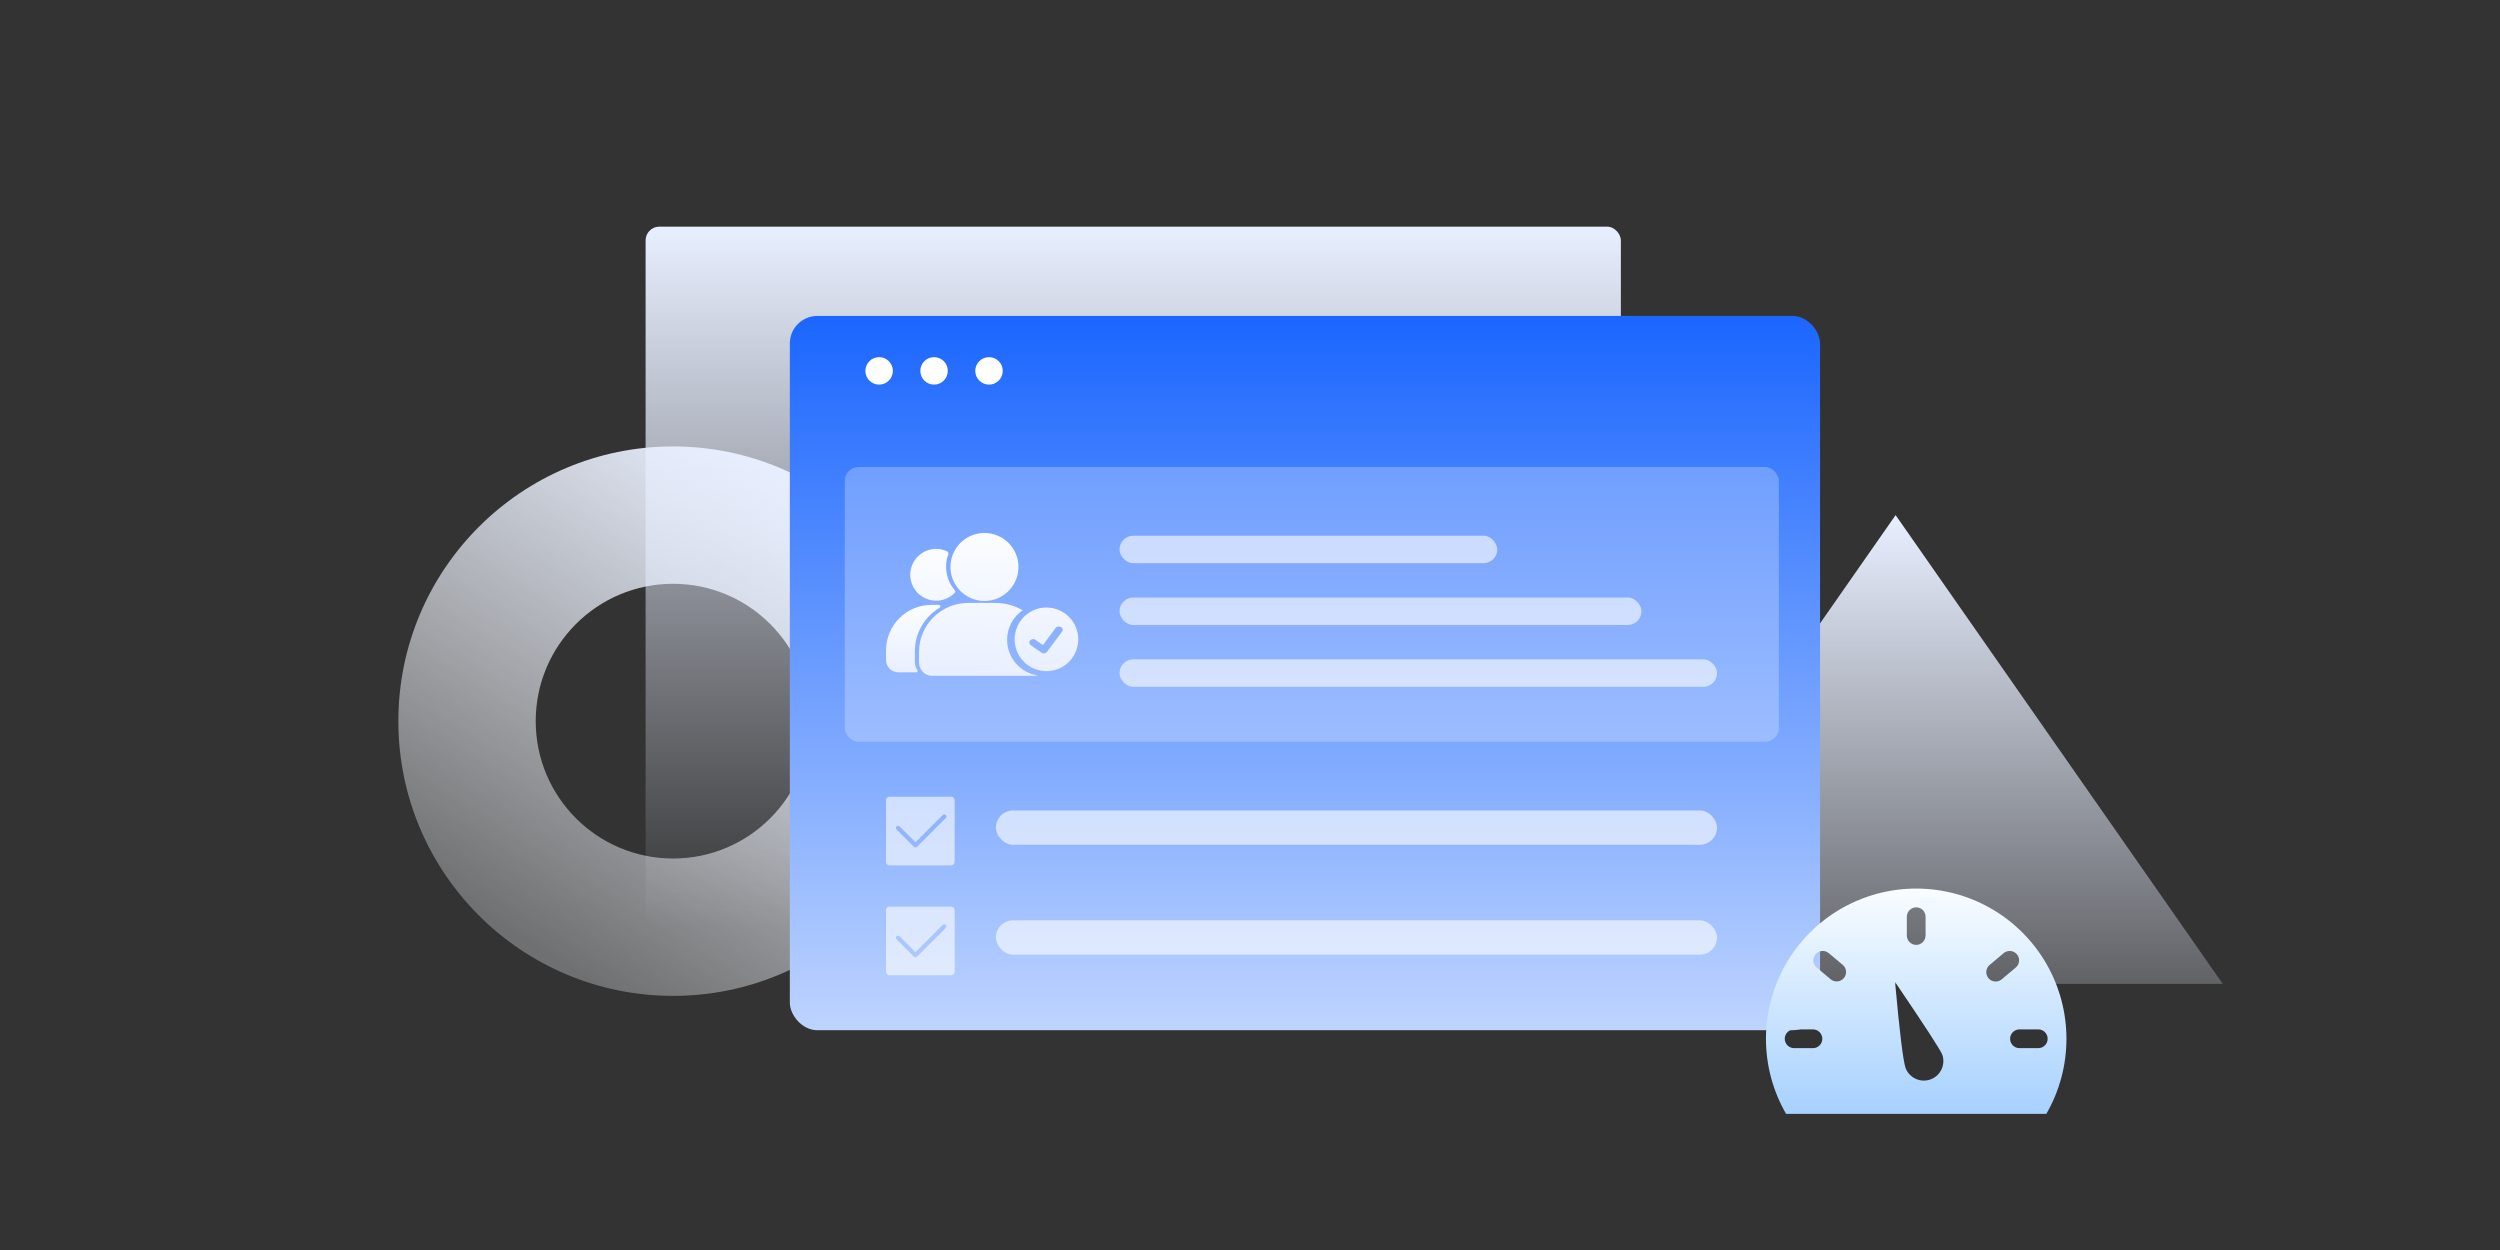 <svg width="364" height="182" viewBox="0 0 364 182" fill="none" xmlns="http://www.w3.org/2000/svg">
<rect x="0" y="0" width="364" height="182" fill="#333333" stroke="none"/>
<g id="&#231;&#148;&#168;&#230;&#136;&#183;&#228;&#184;&#128;&#232;&#135;&#180;&#230;&#128;&#167;">
<path id="Ellipse 4341 (Stroke)" fill-rule="evenodd" clip-rule="evenodd" d="M98 125C109.046 125 118 116.046 118 105C118 93.954 109.046 85 98 85C86.954 85 78 93.954 78 105C78 116.046 86.954 125 98 125ZM98 145C120.091 145 138 127.091 138 105C138 82.909 120.091 65 98 65C75.909 65 58 82.909 58 105C58 127.091 75.909 145 98 145Z" fill="url(#paint0_linear_2067_22342)"/>
<path id="Polygon 49" d="M276 75L323.631 143.25H228.369L276 75Z" fill="url(#paint1_linear_2067_22342)"/>
<rect id="Rectangle 346242164" x="94" y="33" width="142" height="102" rx="2" fill="url(#paint2_linear_2067_22342)"/>
<rect id="Rectangle 346242188" x="115" y="46" width="150" height="104" rx="4" fill="url(#paint3_linear_2067_22342)"/>
<g id="&#230;&#128;&#167;&#232;&#131;&#189;&#229;&#136;&#134;&#230;&#158;&#144;-&#233;&#157;&#162; (1) 1">
<path id="Vector" d="M278.999 129.375C282.839 129.374 286.611 130.384 289.936 132.303C293.262 134.223 296.023 136.983 297.944 140.308C299.864 143.633 300.875 147.405 300.876 151.244C300.876 155.084 299.866 158.856 297.946 162.181H260.052C258.133 158.856 257.123 155.084 257.123 151.244C257.123 147.405 258.135 143.633 260.055 140.308C261.975 136.983 264.737 134.223 268.062 132.303C271.388 130.384 275.16 129.374 278.999 129.375ZM277.459 155.519C277.727 156.213 278.257 156.773 278.935 157.081C279.612 157.389 280.383 157.418 281.083 157.164C281.782 156.91 282.353 156.392 282.675 155.721C282.996 155.05 283.042 154.279 282.802 153.575C282.562 152.919 280.271 149.388 275.918 142.975C276.587 150.356 277.106 154.538 277.459 155.519ZM296.771 149.878H294.037C293.857 149.878 293.679 149.913 293.514 149.982C293.348 150.051 293.197 150.152 293.07 150.279C292.943 150.406 292.842 150.556 292.774 150.722C292.705 150.888 292.67 151.066 292.67 151.245C292.67 151.425 292.705 151.603 292.774 151.769C292.842 151.934 292.943 152.085 293.07 152.212C293.197 152.339 293.348 152.44 293.514 152.508C293.679 152.577 293.857 152.612 294.037 152.612H296.771C296.951 152.612 297.128 152.577 297.294 152.508C297.46 152.44 297.611 152.339 297.738 152.212C297.865 152.085 297.966 151.934 298.034 151.769C298.103 151.603 298.138 151.425 298.138 151.245C298.138 151.066 298.103 150.888 298.034 150.722C297.966 150.556 297.865 150.406 297.738 150.279C297.611 150.152 297.46 150.051 297.294 149.982C297.128 149.913 296.951 149.878 296.771 149.878ZM263.962 149.878H261.227C261.048 149.878 260.87 149.913 260.704 149.982C260.538 150.051 260.388 150.152 260.261 150.279C260.134 150.406 260.033 150.556 259.964 150.722C259.896 150.888 259.86 151.066 259.86 151.245C259.86 151.425 259.896 151.603 259.964 151.769C260.033 151.934 260.134 152.085 260.261 152.212C260.388 152.339 260.538 152.44 260.704 152.508C260.87 152.577 261.048 152.612 261.227 152.612H263.962C264.141 152.612 264.319 152.577 264.485 152.508C264.651 152.44 264.802 152.339 264.929 152.212C265.055 152.085 265.156 151.934 265.225 151.769C265.294 151.603 265.329 151.425 265.329 151.245C265.329 151.066 265.294 150.888 265.225 150.722C265.156 150.556 265.055 150.406 264.929 150.279C264.802 150.152 264.651 150.051 264.485 149.982C264.319 149.913 264.141 149.878 263.962 149.878ZM291.731 138.778L289.643 140.534C289.383 140.773 289.226 141.102 289.203 141.454C289.181 141.806 289.294 142.153 289.521 142.423C289.748 142.693 290.07 142.865 290.421 142.903C290.771 142.941 291.123 142.843 291.402 142.628L293.493 140.875C293.771 140.641 293.945 140.307 293.976 139.945C294.008 139.583 293.894 139.223 293.66 138.945C293.427 138.667 293.092 138.493 292.73 138.462C292.368 138.431 292.009 138.544 291.731 138.778ZM264.34 138.944C264.224 139.082 264.136 139.241 264.082 139.413C264.028 139.584 264.008 139.765 264.023 139.944C264.039 140.124 264.09 140.298 264.173 140.458C264.257 140.618 264.371 140.759 264.509 140.875L266.602 142.628C266.883 142.836 267.232 142.93 267.579 142.889C267.925 142.849 268.243 142.677 268.468 142.409C268.692 142.142 268.806 141.799 268.786 141.45C268.765 141.102 268.613 140.774 268.359 140.534L266.268 138.778C265.99 138.544 265.631 138.431 265.27 138.462C264.908 138.493 264.574 138.666 264.34 138.944ZM278.999 132.109C278.637 132.109 278.29 132.253 278.034 132.509C277.778 132.765 277.634 133.113 277.634 133.475V136.209C277.634 136.572 277.778 136.919 278.034 137.175C278.29 137.431 278.637 137.575 278.999 137.575C279.361 137.575 279.709 137.431 279.965 137.175C280.221 136.919 280.365 136.572 280.365 136.209V133.475C280.365 133.113 280.221 132.765 279.965 132.509C279.709 132.253 279.361 132.109 278.999 132.109Z" fill="url(#paint4_linear_2067_22342)"/>
</g>
<circle id="Ellipse 4332" cx="128" cy="54" r="2" fill="white"/>
<circle id="Ellipse 4333" cx="136" cy="54" r="2" fill="white"/>
<circle id="Ellipse 4334" cx="144" cy="54" r="2" fill="white"/>
<g id="Group 1321315058">
<rect id="Rectangle 346242192" opacity="0.3" x="123" y="68" width="136" height="40" rx="2" fill="#E8EFFF"/>
<rect id="Rectangle 346242236" opacity="0.6" x="163" y="96" width="87" height="4" rx="2" fill="white"/>
<rect id="Rectangle 346242237" opacity="0.6" x="163" y="87" width="76" height="4" rx="2" fill="white"/>
<rect id="Rectangle 346242238" opacity="0.6" x="163" y="78" width="55" height="4" rx="2" fill="white"/>
</g>
<g id="&#231;&#189;&#174;&#228;&#191;&#161;&#232;&#186;&#171;&#228;&#187;&#189;-01 1">
<path id="Vector_2" d="M152.362 88.457C151.446 88.457 150.55 88.728 149.789 89.237C149.027 89.746 148.433 90.469 148.083 91.316C147.732 92.162 147.64 93.093 147.819 93.992C147.998 94.89 148.439 95.715 149.087 96.363C149.734 97.011 150.559 97.452 151.458 97.631C152.356 97.809 153.288 97.718 154.134 97.367C154.98 97.017 155.704 96.423 156.212 95.662C156.721 94.9 156.993 94.004 156.993 93.088C156.993 91.86 156.505 90.682 155.637 89.814C154.768 88.945 153.59 88.457 152.362 88.457ZM154.64 91.954L152.461 94.892C152.309 95.097 151.957 95.243 151.707 95.072L150.141 93.99C149.902 93.826 149.776 93.562 149.942 93.304C150.079 93.09 150.457 92.959 150.698 93.124L151.854 93.922C152.465 93.097 153.076 92.272 153.687 91.448C154.082 90.916 155.039 91.417 154.641 91.954H154.64ZM143.339 87.501C144.318 87.501 145.276 87.21 146.09 86.666C146.904 86.122 147.538 85.348 147.912 84.444C148.287 83.539 148.385 82.543 148.194 81.583C148.002 80.623 147.531 79.741 146.838 79.048C146.146 78.356 145.264 77.885 144.303 77.694C143.343 77.503 142.347 77.601 141.443 77.976C140.538 78.35 139.765 78.985 139.221 79.799C138.677 80.613 138.387 81.571 138.387 82.55C138.387 83.2 138.515 83.844 138.764 84.445C139.013 85.046 139.378 85.591 139.837 86.051C140.297 86.511 140.843 86.876 141.444 87.124C142.045 87.373 142.689 87.501 143.339 87.501Z" fill="url(#paint5_linear_2067_22342)"/>
<path id="Vector_3" d="M136.3 87.459C136.805 87.459 137.306 87.358 137.771 87.161C138.236 86.963 138.657 86.674 139.007 86.31C139.055 86.261 139.082 86.196 139.084 86.127C139.086 86.059 139.063 85.992 139.018 85.94C138.199 84.986 137.749 83.769 137.751 82.511C137.75 81.902 137.857 81.297 138.067 80.724C138.098 80.637 138.095 80.54 138.059 80.455C138.023 80.369 137.957 80.3 137.872 80.261C137.366 80.028 136.814 79.912 136.257 79.919C134.211 79.942 132.545 81.615 132.531 83.662C132.528 84.157 132.622 84.648 132.808 85.107C132.995 85.566 133.269 85.983 133.617 86.336C133.965 86.688 134.378 86.969 134.834 87.162C135.291 87.354 135.78 87.455 136.275 87.459H136.3ZM146.633 93.168C146.633 92.318 146.839 91.482 147.234 90.73C147.63 89.979 148.202 89.335 148.903 88.854C147.671 88.149 146.276 87.779 144.857 87.781H140.967C137.013 87.781 133.807 90.988 133.807 94.941V96.466C133.807 96.979 134.011 97.471 134.373 97.834C134.736 98.197 135.228 98.401 135.741 98.401H150.55C150.729 98.401 150.908 98.381 151.083 98.342C149.845 98.154 148.715 97.529 147.899 96.58C147.083 95.63 146.633 94.42 146.633 93.168Z" fill="url(#paint6_linear_2067_22342)"/>
<path id="Vector_4" d="M133.203 96.408V94.836C133.202 93.554 133.535 92.293 134.169 91.178C134.803 90.064 135.717 89.134 136.82 88.48C136.861 88.455 136.893 88.418 136.911 88.373C136.929 88.329 136.931 88.28 136.919 88.234C136.906 88.188 136.879 88.147 136.841 88.118C136.803 88.089 136.756 88.073 136.708 88.073H135.623C131.97 88.073 129.006 91.037 129.006 94.696V96.103C129.007 96.576 129.195 97.031 129.53 97.366C129.866 97.701 130.32 97.889 130.794 97.89H133.387C133.427 97.889 133.466 97.878 133.499 97.858C133.533 97.837 133.56 97.807 133.578 97.772C133.597 97.737 133.605 97.697 133.602 97.658C133.599 97.618 133.585 97.58 133.562 97.548C133.328 97.214 133.203 96.816 133.203 96.408Z" fill="url(#paint7_linear_2067_22342)"/>
</g>
<g id="Group 1321315065">
<g id="Group 1321315069">
<rect id="Rectangle 346242247" opacity="0.6" x="145" y="118" width="105" height="5" rx="2.5" fill="white"/>
<path id="Vector_5" opacity="0.6" d="M138.479 116H129.519C129.233 116 129 116.233 129 116.519V125.481C129 125.767 129.233 126 129.519 126H138.481C138.767 126 139 125.767 139 125.481V116.521C139 116.234 138.766 116 138.479 116ZM137.704 119.109L133.521 123.292C133.519 123.294 133.516 123.297 133.515 123.3C133.454 123.361 133.374 123.391 133.293 123.391C133.213 123.391 133.132 123.361 133.071 123.3C133.069 123.299 133.066 123.296 133.064 123.292L130.541 120.769C130.419 120.647 130.419 120.449 130.541 120.327C130.663 120.205 130.862 120.205 130.984 120.327L133.293 122.636L137.262 118.667C137.384 118.545 137.582 118.545 137.704 118.667C137.826 118.787 137.826 118.987 137.704 119.109Z" fill="white"/>
</g>
</g>
<g id="Group 1321315066">
<g id="Group 1321315069_2">
<rect id="Rectangle 346242247_2" opacity="0.6" x="145" y="134" width="105" height="5" rx="2.5" fill="white"/>
<path id="Vector_6" opacity="0.6" d="M138.479 132H129.519C129.233 132 129 132.233 129 132.519V141.481C129 141.767 129.233 142 129.519 142H138.481C138.767 142 139 141.767 139 141.481V132.521C139 132.234 138.766 132 138.479 132ZM137.704 135.109L133.521 139.292C133.519 139.294 133.516 139.297 133.515 139.3C133.454 139.361 133.374 139.391 133.293 139.391C133.213 139.391 133.132 139.361 133.071 139.3C133.069 139.299 133.066 139.296 133.064 139.292L130.541 136.769C130.419 136.647 130.419 136.449 130.541 136.327C130.663 136.205 130.862 136.205 130.984 136.327L133.293 138.636L137.262 134.667C137.384 134.545 137.582 134.545 137.704 134.667C137.826 134.787 137.826 134.987 137.704 135.109Z" fill="white"/>
</g>
</g>
</g>
<defs>
<linearGradient id="paint0_linear_2067_22342" x1="77" y1="138" x2="119.543" y2="69.649" gradientUnits="userSpaceOnUse">
<stop stop-color="#FAFCFF" stop-opacity="0.3"/>
<stop offset="1" stop-color="#E8EFFF"/>
</linearGradient>
<linearGradient id="paint1_linear_2067_22342" x1="276" y1="75" x2="276" y2="166" gradientUnits="userSpaceOnUse">
<stop stop-color="#E8EFFF"/>
<stop offset="1" stop-color="#E8EFFF" stop-opacity="0"/>
</linearGradient>
<linearGradient id="paint2_linear_2067_22342" x1="165" y1="33" x2="165" y2="135" gradientUnits="userSpaceOnUse">
<stop stop-color="#E8EFFF"/>
<stop offset="1" stop-color="#E8EFFF" stop-opacity="0"/>
</linearGradient>
<linearGradient id="paint3_linear_2067_22342" x1="190" y1="46" x2="190" y2="150" gradientUnits="userSpaceOnUse">
<stop stop-color="#1B66FF"/>
<stop offset="1" stop-color="#BED4FF"/>
</linearGradient>
<linearGradient id="paint4_linear_2067_22342" x1="278.999" y1="129.375" x2="278.999" y2="162.181" gradientUnits="userSpaceOnUse">
<stop stop-color="#F9FDFF"/>
<stop offset="1" stop-color="#A7D1FF"/>
</linearGradient>
<linearGradient id="paint5_linear_2067_22342" x1="147.547" y1="78.782" x2="147.234" y2="97.715" gradientUnits="userSpaceOnUse">
<stop stop-color="#FAFCFF"/>
<stop offset="1" stop-color="#E8EFFF"/>
</linearGradient>
<linearGradient id="paint6_linear_2067_22342" x1="141.664" y1="81.006" x2="141.4" y2="98.397" gradientUnits="userSpaceOnUse">
<stop stop-color="#FAFCFF"/>
<stop offset="1" stop-color="#E8EFFF"/>
</linearGradient>
<linearGradient id="paint7_linear_2067_22342" x1="132.905" y1="88.651" x2="132.731" y2="97.886" gradientUnits="userSpaceOnUse">
<stop stop-color="#FAFCFF"/>
<stop offset="1" stop-color="#E8EFFF"/>
</linearGradient>
</defs>
</svg>
